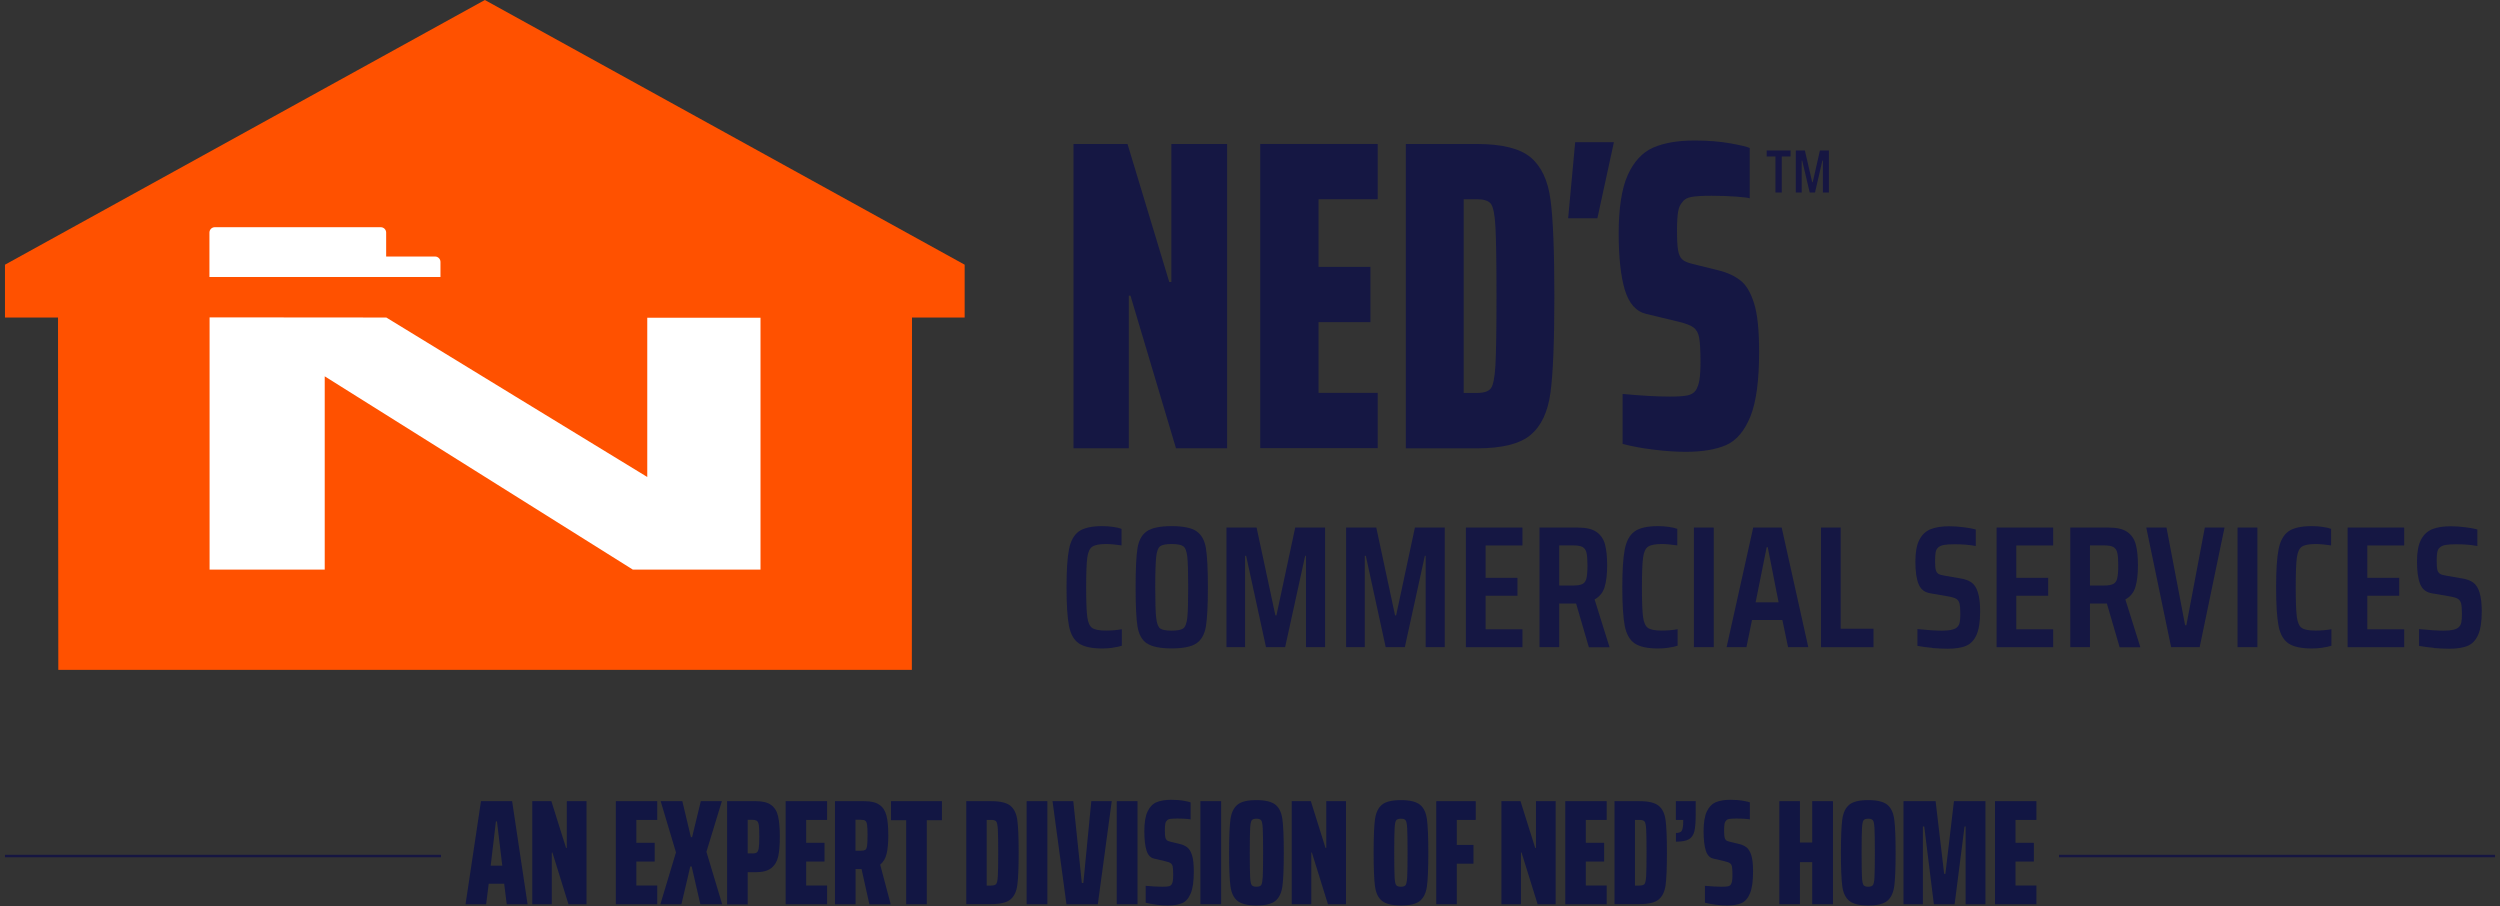 <svg width="251" height="91" viewBox="0 0 251 91" fill="none" xmlns="http://www.w3.org/2000/svg">
<rect x="0" y="0" width="251" height="91" fill="#333333" stroke="none"/>
<g clip-path="url(#clip0_183_5692)">
<path d="M118.07 45.007L113.499 29.686H113.332V45.007H107.78V14.456H113.202L117.393 28.312H117.606V14.456H123.203V45.007H118.077H118.07Z" fill="#151743"/>
<path d="M126.527 45.007V14.456H138.322V20.003H132.383V26.795H137.592V32.342H132.383V39.444H138.322V44.992H126.527V45.007Z" fill="#151743"/>
<path d="M141.144 14.456H148.278C150.81 14.456 152.613 14.911 153.685 15.807C154.75 16.71 155.419 18.121 155.67 20.049C155.929 21.976 156.058 25.201 156.058 29.731C156.058 34.262 155.929 37.487 155.67 39.414C155.412 41.342 154.75 42.753 153.685 43.656C152.62 44.559 150.818 45.014 148.278 45.014H141.144V14.456ZM148.278 39.452C148.962 39.452 149.426 39.308 149.67 39.004C149.913 38.708 150.065 37.942 150.141 36.697C150.21 35.453 150.248 33.131 150.248 29.724C150.248 26.317 150.21 23.994 150.141 22.75C150.073 21.506 149.913 20.739 149.67 20.443C149.426 20.147 148.962 20.003 148.278 20.003H146.954V39.452H148.278Z" fill="#151743"/>
<path d="M166.006 45.143C164.827 44.999 163.793 44.802 162.91 44.567V39.551C164.758 39.725 166.34 39.816 167.656 39.816C168.455 39.816 169.04 39.778 169.405 39.703C169.778 39.627 170.059 39.46 170.257 39.194C170.424 38.928 170.546 38.579 170.622 38.154C170.691 37.73 170.729 37.138 170.729 36.401C170.729 35.218 170.683 34.391 170.599 33.913C170.516 33.442 170.318 33.093 170.021 32.873C169.725 32.653 169.185 32.448 168.417 32.273L165.298 31.522C164.272 31.287 163.557 30.483 163.139 29.124C162.728 27.766 162.515 25.854 162.515 23.395C162.515 20.936 162.819 18.903 163.435 17.552C164.051 16.209 164.895 15.298 165.975 14.82C167.055 14.35 168.439 14.107 170.12 14.107C171.489 14.107 172.698 14.206 173.748 14.395C174.805 14.585 175.444 14.744 175.672 14.858V19.919C175.558 19.859 175.124 19.798 174.371 19.745C173.619 19.684 172.767 19.654 171.831 19.654C170.949 19.654 170.287 19.692 169.846 19.768C169.405 19.844 169.101 20.011 168.926 20.276C168.698 20.511 168.546 20.845 168.477 21.278C168.409 21.71 168.371 22.34 168.371 23.167C168.371 24.055 168.409 24.708 168.477 25.118C168.546 25.535 168.683 25.838 168.88 26.028C169.078 26.218 169.42 26.377 169.907 26.491L172.599 27.159C173.428 27.364 174.128 27.69 174.714 28.138C175.299 28.578 175.763 29.352 176.105 30.445C176.448 31.507 176.615 33.139 176.615 35.332C176.615 38.2 176.326 40.363 175.74 41.812C175.155 43.261 174.349 44.218 173.33 44.673C172.303 45.128 170.942 45.363 169.23 45.363C168.264 45.363 167.185 45.288 166.006 45.143Z" fill="#151743"/>
<path d="M160.378 21.915L162.036 14.274H158.149L157.442 21.915H160.378Z" fill="#151743"/>
<path d="M111.734 65.032C111.362 65.086 111.004 65.108 110.67 65.108C109.597 65.108 108.814 64.934 108.312 64.592C107.818 64.251 107.483 63.659 107.323 62.832C107.164 61.997 107.08 60.715 107.08 58.969C107.08 57.224 107.164 55.964 107.331 55.13C107.498 54.295 107.833 53.696 108.327 53.346C108.822 52.997 109.605 52.823 110.662 52.823C111.02 52.823 111.385 52.846 111.75 52.899C112.122 52.952 112.404 53.02 112.601 53.096V54.758C111.993 54.667 111.468 54.621 111.042 54.621C110.381 54.621 109.924 54.712 109.666 54.887C109.407 55.061 109.24 55.426 109.164 55.987C109.088 56.549 109.05 57.543 109.05 58.969C109.05 60.396 109.088 61.398 109.164 61.952C109.24 62.513 109.407 62.877 109.666 63.052C109.924 63.227 110.388 63.31 111.042 63.31C111.62 63.31 112.153 63.264 112.632 63.173V64.828C112.404 64.911 112.1 64.979 111.719 65.025L111.734 65.032Z" fill="#151743"/>
<path d="M115.142 64.6C114.647 64.258 114.336 63.689 114.206 62.908C114.077 62.119 114.016 60.813 114.016 58.969C114.016 57.125 114.077 55.82 114.206 55.031C114.336 54.242 114.647 53.68 115.142 53.339C115.636 52.997 116.473 52.823 117.636 52.823C118.8 52.823 119.636 52.997 120.131 53.339C120.625 53.68 120.945 54.249 121.074 55.039C121.203 55.828 121.272 57.141 121.272 58.962C121.272 60.783 121.203 62.096 121.074 62.885C120.945 63.674 120.625 64.243 120.131 64.585C119.636 64.926 118.8 65.101 117.636 65.101C116.473 65.101 115.636 64.926 115.142 64.585V64.6ZM118.792 63.097C118.998 62.953 119.134 62.604 119.203 62.05C119.264 61.496 119.294 60.472 119.294 58.969C119.294 57.467 119.264 56.443 119.203 55.889C119.142 55.335 119.005 54.986 118.792 54.841C118.587 54.697 118.199 54.621 117.629 54.621C117.058 54.621 116.678 54.697 116.48 54.841C116.282 54.986 116.146 55.335 116.085 55.881C116.024 56.427 115.986 57.459 115.986 58.969C115.986 60.48 116.016 61.511 116.085 62.058C116.146 62.604 116.282 62.953 116.48 63.097C116.678 63.242 117.066 63.318 117.629 63.318C118.191 63.318 118.579 63.242 118.792 63.097Z" fill="#151743"/>
<path d="M131.12 64.972V55.805H131.037L129.029 64.972H127.105L125.112 55.805H125.006V64.972H123.135V52.967H126.162L128.048 61.785H128.154L130.04 52.967H133.037V64.972H131.113H131.12Z" fill="#151743"/>
<path d="M143.137 64.972V55.805H143.053L141.045 64.972H139.121L137.128 55.805H137.022V64.972H135.151V52.967H138.178L140.064 61.785H140.171L142.057 52.967H145.053V64.972H143.129H143.137Z" fill="#151743"/>
<path d="M147.175 64.972V52.967H152.856V54.765H149.152V58.013H152.354V59.812H149.152V63.181H152.856V64.979H147.175V64.972Z" fill="#151743"/>
<path d="M159.518 64.972L158.241 60.593H156.545V64.972H154.567V52.967H158.408C159.237 52.967 159.868 53.111 160.287 53.407C160.705 53.696 160.994 54.113 161.138 54.644C161.283 55.175 161.359 55.889 161.359 56.776C161.359 57.664 161.275 58.355 161.108 58.924C160.941 59.493 160.598 59.91 160.096 60.184L161.602 64.987H159.526L159.518 64.972ZM158.895 58.628C159.093 58.514 159.222 58.324 159.283 58.051C159.343 57.778 159.382 57.353 159.382 56.769C159.382 56.184 159.351 55.76 159.283 55.494C159.222 55.228 159.093 55.039 158.895 54.925C158.697 54.811 158.378 54.758 157.944 54.758H156.545V58.787H157.944C158.385 58.787 158.697 58.734 158.895 58.62V58.628Z" fill="#151743"/>
<path d="M167.534 65.032C167.162 65.086 166.804 65.108 166.47 65.108C165.397 65.108 164.614 64.934 164.112 64.592C163.618 64.251 163.283 63.659 163.123 62.832C162.964 61.997 162.88 60.715 162.88 58.969C162.88 57.224 162.964 55.964 163.131 55.13C163.298 54.295 163.633 53.696 164.127 53.346C164.621 52.997 165.405 52.823 166.462 52.823C166.819 52.823 167.184 52.846 167.55 52.899C167.922 52.952 168.204 53.02 168.401 53.096V54.758C167.793 54.667 167.268 54.621 166.842 54.621C166.181 54.621 165.724 54.712 165.466 54.887C165.207 55.061 165.04 55.426 164.964 55.987C164.888 56.549 164.85 57.543 164.85 58.969C164.85 60.396 164.888 61.398 164.964 61.952C165.04 62.513 165.207 62.877 165.466 63.052C165.724 63.227 166.188 63.31 166.842 63.31C167.42 63.31 167.953 63.264 168.432 63.173V64.828C168.204 64.911 167.899 64.979 167.519 65.025L167.534 65.032Z" fill="#151743"/>
<path d="M170.067 64.972V52.967H172.059V64.972H170.067Z" fill="#151743"/>
<path d="M179.52 64.972L178.95 62.248H175.9L175.345 64.972H173.352L176.022 52.967H178.881L181.551 64.972H179.528H179.52ZM177.482 54.94H177.375L176.265 60.472H178.57L177.482 54.94Z" fill="#151743"/>
<path d="M182.828 64.972V52.967H184.806V63.128H188.099V64.979H182.836L182.828 64.972Z" fill="#151743"/>
<path d="M193.978 65.04C193.415 64.995 192.921 64.926 192.51 64.85V63.158C193.491 63.264 194.32 63.318 194.989 63.318C195.795 63.318 196.313 63.189 196.533 62.931C196.647 62.817 196.723 62.657 196.761 62.453C196.799 62.248 196.815 61.974 196.815 61.625C196.815 61.14 196.784 60.791 196.731 60.578C196.67 60.366 196.564 60.214 196.396 60.115C196.229 60.017 195.94 59.933 195.522 59.865L193.811 59.569C193.233 59.478 192.837 59.167 192.624 58.643C192.411 58.12 192.305 57.361 192.305 56.374C192.305 55.441 192.434 54.72 192.7 54.204C192.966 53.688 193.339 53.331 193.826 53.134C194.312 52.937 194.929 52.838 195.681 52.838C196.168 52.838 196.662 52.868 197.164 52.937C197.666 52.997 198.069 53.073 198.366 53.157V54.819C197.765 54.705 197.058 54.644 196.252 54.644C195.788 54.644 195.43 54.667 195.179 54.712C194.928 54.758 194.738 54.841 194.609 54.955C194.472 55.069 194.381 55.228 194.343 55.426C194.305 55.623 194.282 55.919 194.282 56.313C194.282 56.731 194.305 57.034 194.351 57.209C194.396 57.391 194.48 57.52 194.601 57.603C194.723 57.687 194.929 57.748 195.218 57.793L196.83 58.074C197.279 58.142 197.644 58.279 197.933 58.476C198.214 58.673 198.435 59.007 198.579 59.47C198.731 59.948 198.807 60.578 198.807 61.375C198.807 62.414 198.685 63.196 198.442 63.742C198.199 64.281 197.849 64.653 197.393 64.843C196.936 65.032 196.328 65.131 195.567 65.131C195.096 65.131 194.571 65.108 194.008 65.063L193.978 65.04Z" fill="#151743"/>
<path d="M200.458 64.972V52.967H206.139V54.765H202.435V58.013H205.637V59.812H202.435V63.181H206.139V64.979H200.458V64.972Z" fill="#151743"/>
<path d="M212.808 64.972L211.531 60.593H209.835V64.972H207.857V52.967H211.698C212.527 52.967 213.158 53.111 213.577 53.407C213.995 53.696 214.284 54.113 214.428 54.644C214.573 55.175 214.649 55.889 214.649 56.776C214.649 57.664 214.565 58.355 214.398 58.924C214.231 59.493 213.888 59.91 213.386 60.184L214.892 64.987H212.816L212.808 64.972ZM212.185 58.628C212.383 58.514 212.512 58.324 212.573 58.051C212.634 57.778 212.672 57.353 212.672 56.769C212.672 56.184 212.641 55.76 212.573 55.494C212.512 55.228 212.383 55.039 212.185 54.925C211.987 54.811 211.668 54.758 211.234 54.758H209.835V58.787H211.234C211.675 58.787 211.987 58.734 212.185 58.62V58.628Z" fill="#151743"/>
<path d="M217.98 64.972L215.485 52.967H217.516L219.387 62.779H219.509L221.364 52.967H223.342L220.847 64.972H217.987H217.98Z" fill="#151743"/>
<path d="M224.65 64.972V52.967H226.642V64.972H224.65Z" fill="#151743"/>
<path d="M233.175 65.032C232.803 65.086 232.445 65.108 232.11 65.108C231.038 65.108 230.255 64.934 229.753 64.592C229.258 64.251 228.924 63.659 228.764 62.832C228.604 61.997 228.521 60.715 228.521 58.969C228.521 57.224 228.604 55.964 228.772 55.13C228.939 54.295 229.274 53.696 229.768 53.346C230.262 52.997 231.046 52.823 232.103 52.823C232.46 52.823 232.825 52.846 233.19 52.899C233.563 52.952 233.844 53.02 234.042 53.096V54.758C233.434 54.667 232.909 54.621 232.483 54.621C231.821 54.621 231.365 54.712 231.107 54.887C230.848 55.061 230.681 55.426 230.605 55.987C230.529 56.549 230.491 57.543 230.491 58.969C230.491 60.396 230.529 61.398 230.605 61.952C230.681 62.513 230.848 62.877 231.107 63.052C231.365 63.227 231.829 63.31 232.483 63.31C233.061 63.31 233.593 63.264 234.073 63.173V64.828C233.844 64.911 233.54 64.979 233.16 65.025L233.175 65.032Z" fill="#151743"/>
<path d="M235.7 64.972V52.967H241.381V54.765H237.678V58.013H240.879V59.812H237.678V63.181H241.381V64.979H235.7V64.972Z" fill="#151743"/>
<path d="M244.34 65.04C243.777 64.995 243.283 64.926 242.872 64.85V63.158C243.853 63.264 244.682 63.318 245.351 63.318C246.157 63.318 246.674 63.189 246.895 62.931C247.009 62.817 247.085 62.657 247.123 62.453C247.161 62.248 247.176 61.974 247.176 61.625C247.176 61.14 247.146 60.791 247.093 60.578C247.032 60.366 246.925 60.214 246.758 60.115C246.591 60.017 246.302 59.933 245.884 59.865L244.172 59.569C243.594 59.478 243.199 59.167 242.986 58.643C242.773 58.12 242.667 57.361 242.667 56.374C242.667 55.441 242.796 54.72 243.062 54.204C243.328 53.688 243.701 53.331 244.188 53.134C244.674 52.937 245.29 52.838 246.043 52.838C246.53 52.838 247.024 52.868 247.526 52.937C248.028 52.997 248.431 53.073 248.728 53.157V54.819C248.127 54.705 247.42 54.644 246.614 54.644C246.15 54.644 245.792 54.667 245.541 54.712C245.29 54.758 245.1 54.841 244.971 54.955C244.834 55.069 244.743 55.228 244.705 55.426C244.667 55.623 244.644 55.919 244.644 56.313C244.644 56.731 244.667 57.034 244.712 57.209C244.758 57.391 244.842 57.52 244.963 57.603C245.085 57.687 245.29 57.748 245.579 57.793L247.192 58.074C247.64 58.142 248.005 58.279 248.294 58.476C248.576 58.673 248.796 59.007 248.941 59.47C249.093 59.948 249.169 60.578 249.169 61.375C249.169 62.414 249.047 63.196 248.804 63.742C248.561 64.281 248.211 64.653 247.754 64.843C247.298 65.032 246.69 65.131 245.929 65.131C245.458 65.131 244.933 65.108 244.37 65.063L244.34 65.04Z" fill="#151743"/>
<path d="M178.258 19.328V15.708H177.375V15.108H179.771V15.708H178.889V19.328H178.258ZM180.296 19.328V15.108H181.209L181.946 18.296H181.999L182.722 15.108H183.619V19.328H183.019V16.125H182.965L182.228 19.328H181.695L180.942 16.125H180.889V19.328H180.296Z" fill="#161642"/>
<path d="M96.851 26.575L48.679 0L0.5 26.575V31.879H5.824L5.854 67.256H91.55L91.565 31.879H96.851V26.575Z" fill="#FF5100"/>
<path d="M32.602 37.783V57.186H21.042V31.864L38.785 31.879C38.785 31.879 64.81 47.799 64.985 47.89V31.902H76.355V57.186H63.532C57.486 53.407 32.837 37.919 32.602 37.783Z" fill="white"/>
<path d="M43.698 25.755H38.77V23.349C38.77 23.053 38.526 22.811 38.23 22.811H21.567C21.27 22.811 21.027 23.053 21.027 23.349V27.811H44.223V26.294C44.223 25.998 43.979 25.755 43.683 25.755H43.698Z" fill="white"/>
<path d="M206.724 85.946H250.5" stroke="#161642" stroke-width="0.25" stroke-miterlimit="10"/>
<path d="M0.5 85.946H44.276" stroke="#161642" stroke-width="0.25" stroke-miterlimit="10"/>
<path d="M50.877 90.787L50.619 88.724H49.067L48.809 90.787H46.74L48.291 80.437H51.417L52.969 90.787H50.87H50.877ZM49.896 82.471H49.79L49.265 86.91H50.428L49.896 82.471Z" fill="#121643"/>
<path d="M57.075 90.787L55.463 85.597H55.402V90.787H53.44V80.437H55.357L56.832 85.134H56.908V80.437H58.886V90.787H57.075Z" fill="#121643"/>
<path d="M61.829 90.787V80.437H65.989V82.319H63.89V84.618H65.73V86.5H63.89V88.906H65.989V90.787H61.829Z" fill="#121643"/>
<path d="M70.316 90.787L69.442 86.993H69.305L68.415 90.787H66.301L67.868 85.582L66.331 80.437H68.506L69.366 84.049H69.487L70.362 80.437H72.476L70.925 85.521L72.507 90.787H70.316Z" fill="#121643"/>
<path d="M73.001 80.437H75.883C76.568 80.437 77.085 80.566 77.427 80.824C77.777 81.082 78.005 81.454 78.119 81.955C78.233 82.456 78.294 83.131 78.294 83.996C78.294 84.861 78.241 85.476 78.135 85.977C78.028 86.47 77.8 86.864 77.45 87.145C77.1 87.426 76.575 87.57 75.883 87.57H75.07V90.803H73.001V80.452V80.437ZM75.518 85.688C75.739 85.688 75.899 85.65 75.99 85.582C76.081 85.514 76.142 85.362 76.18 85.142C76.218 84.914 76.233 84.535 76.233 83.988C76.233 83.442 76.218 83.078 76.188 82.858C76.157 82.638 76.096 82.493 75.997 82.418C75.899 82.349 75.746 82.311 75.526 82.311H75.07V85.68H75.526L75.518 85.688Z" fill="#121643"/>
<path d="M78.88 90.787V80.437H83.04V82.319H80.941V84.618H82.781V86.5H80.941V88.906H83.04V90.787H78.88Z" fill="#121643"/>
<path d="M87.284 90.787L86.5 87.251H85.899V90.787H83.831V80.437H86.759C87.443 80.437 87.96 80.558 88.303 80.809C88.653 81.052 88.881 81.416 89.002 81.894C89.124 82.372 89.185 83.017 89.185 83.844C89.185 84.618 89.132 85.24 89.018 85.711C88.903 86.181 88.691 86.546 88.371 86.811L89.428 90.795H87.284V90.787ZM86.873 85.332C86.964 85.263 87.025 85.134 87.055 84.922C87.086 84.717 87.101 84.36 87.101 83.859C87.101 83.359 87.086 83.017 87.055 82.812C87.025 82.607 86.964 82.471 86.873 82.402C86.782 82.334 86.629 82.304 86.401 82.304H85.892V85.415H86.401C86.622 85.415 86.782 85.385 86.873 85.316V85.332Z" fill="#121643"/>
<path d="M90.98 90.787V82.349H89.459V80.437H94.57V82.349H93.048V90.787H90.98Z" fill="#121643"/>
<path d="M97.011 80.437H99.528C100.426 80.437 101.057 80.589 101.437 80.892C101.81 81.196 102.045 81.674 102.137 82.326C102.228 82.979 102.274 84.072 102.274 85.605C102.274 87.138 102.228 88.23 102.137 88.883C102.045 89.535 101.81 90.013 101.437 90.317C101.057 90.621 100.426 90.772 99.528 90.772H97.011V80.422V80.437ZM99.528 88.906C99.772 88.906 99.931 88.853 100.015 88.754C100.098 88.655 100.159 88.39 100.182 87.972C100.205 87.547 100.22 86.766 100.22 85.612C100.22 84.459 100.205 83.67 100.182 83.252C100.159 82.835 100.098 82.569 100.015 82.471C99.931 82.372 99.764 82.319 99.528 82.319H99.064V88.913H99.528V88.906Z" fill="#121643"/>
<path d="M103.072 90.787V80.437H105.156V90.787H103.072Z" fill="#121643"/>
<path d="M107.072 90.787L105.673 80.437H107.757L108.616 88.655H108.768L109.567 80.437H111.62L110.221 90.787H107.088H107.072Z" fill="#121643"/>
<path d="M112.122 90.787V80.437H114.206V90.787H112.122Z" fill="#121643"/>
<path d="M116.123 90.833C115.704 90.78 115.339 90.719 115.028 90.636V88.936C115.682 88.997 116.237 89.027 116.701 89.027C116.982 89.027 117.187 89.012 117.317 88.989C117.446 88.966 117.545 88.906 117.621 88.814C117.682 88.724 117.72 88.61 117.75 88.458C117.773 88.314 117.788 88.116 117.788 87.866C117.788 87.464 117.773 87.183 117.743 87.024C117.712 86.864 117.644 86.743 117.537 86.667C117.431 86.591 117.241 86.523 116.974 86.462L115.872 86.204C115.507 86.121 115.256 85.855 115.111 85.392C114.967 84.929 114.891 84.284 114.891 83.45C114.891 82.615 114.997 81.924 115.218 81.469C115.438 81.014 115.735 80.703 116.115 80.543C116.495 80.384 116.982 80.3 117.575 80.3C118.054 80.3 118.488 80.331 118.861 80.399C119.233 80.467 119.461 80.52 119.537 80.558V82.273C119.499 82.251 119.347 82.235 119.074 82.213C118.807 82.19 118.511 82.182 118.176 82.182C117.864 82.182 117.629 82.198 117.476 82.22C117.317 82.243 117.21 82.304 117.149 82.395C117.066 82.478 117.012 82.585 116.99 82.736C116.967 82.88 116.952 83.093 116.952 83.374C116.952 83.677 116.967 83.897 116.99 84.034C117.012 84.17 117.066 84.277 117.134 84.345C117.203 84.413 117.324 84.466 117.492 84.504L118.442 84.732C118.731 84.8 118.982 84.914 119.188 85.066C119.393 85.218 119.553 85.476 119.674 85.847C119.796 86.212 119.857 86.758 119.857 87.502C119.857 88.473 119.758 89.209 119.545 89.702C119.34 90.196 119.058 90.514 118.693 90.674C118.328 90.833 117.849 90.909 117.248 90.909C116.906 90.909 116.526 90.886 116.107 90.833H116.123Z" fill="#121643"/>
<path d="M120.519 90.787V80.437H122.602V90.787H120.519Z" fill="#121643"/>
<path d="M124.237 90.446C123.857 90.135 123.629 89.649 123.538 88.981C123.447 88.314 123.401 87.191 123.401 85.62C123.401 84.049 123.447 82.926 123.538 82.258C123.629 81.59 123.865 81.105 124.237 80.794C124.61 80.483 125.249 80.331 126.146 80.331C127.044 80.331 127.675 80.49 128.055 80.794C128.436 81.097 128.664 81.598 128.755 82.266C128.846 82.933 128.892 84.057 128.892 85.62C128.892 87.183 128.846 88.306 128.755 88.974C128.664 89.642 128.428 90.135 128.055 90.446C127.683 90.757 127.044 90.909 126.146 90.909C125.249 90.909 124.618 90.75 124.237 90.446ZM126.618 88.868C126.702 88.761 126.747 88.496 126.778 88.071C126.8 87.646 126.816 86.826 126.816 85.612C126.816 84.398 126.8 83.579 126.778 83.154C126.755 82.729 126.702 82.463 126.618 82.357C126.534 82.251 126.382 82.198 126.146 82.198C125.911 82.198 125.759 82.251 125.675 82.357C125.591 82.463 125.538 82.729 125.515 83.154C125.492 83.579 125.477 84.398 125.477 85.612C125.477 86.826 125.492 87.646 125.515 88.071C125.538 88.496 125.591 88.761 125.675 88.868C125.759 88.974 125.911 89.027 126.146 89.027C126.382 89.027 126.534 88.974 126.618 88.868Z" fill="#121643"/>
<path d="M133.326 90.787L131.713 85.597H131.653V90.787H129.69V80.437H131.607L133.082 85.134H133.158V80.437H135.136V90.787H133.326Z" fill="#121643"/>
<path d="M138.748 90.446C138.368 90.135 138.14 89.649 138.049 88.981C137.958 88.314 137.912 87.191 137.912 85.62C137.912 84.049 137.958 82.926 138.049 82.258C138.14 81.59 138.376 81.105 138.748 80.794C139.121 80.483 139.76 80.331 140.657 80.331C141.555 80.331 142.186 80.49 142.566 80.794C142.947 81.097 143.175 81.598 143.266 82.266C143.357 82.933 143.403 84.057 143.403 85.62C143.403 87.183 143.357 88.306 143.266 88.974C143.175 89.642 142.939 90.135 142.566 90.446C142.194 90.757 141.555 90.909 140.657 90.909C139.76 90.909 139.129 90.75 138.748 90.446ZM141.121 88.868C141.205 88.761 141.251 88.496 141.281 88.071C141.304 87.646 141.319 86.826 141.319 85.612C141.319 84.398 141.304 83.579 141.281 83.154C141.258 82.729 141.205 82.463 141.121 82.357C141.038 82.251 140.886 82.198 140.65 82.198C140.414 82.198 140.262 82.251 140.178 82.357C140.095 82.463 140.041 82.729 140.019 83.154C139.996 83.579 139.98 84.398 139.98 85.612C139.98 86.826 139.996 87.646 140.019 88.071C140.041 88.496 140.095 88.761 140.178 88.868C140.262 88.974 140.414 89.027 140.65 89.027C140.886 89.027 141.038 88.974 141.121 88.868Z" fill="#121643"/>
<path d="M144.201 90.787V80.437H148.164V82.319H146.262V84.831H147.936V86.713H146.262V90.787H144.194H144.201Z" fill="#121643"/>
<path d="M154.377 90.787L152.765 85.597H152.704V90.787H150.742V80.437H152.658L154.134 85.134H154.21V80.437H156.187V90.787H154.377Z" fill="#121643"/>
<path d="M157.153 90.787V80.437H161.313V82.319H159.214V84.618H161.055V86.5H159.214V88.906H161.313V90.787H157.153Z" fill="#121643"/>
<path d="M162.096 80.437H164.614C165.511 80.437 166.142 80.589 166.523 80.892C166.903 81.196 167.131 81.674 167.222 82.326C167.314 82.979 167.359 84.072 167.359 85.605C167.359 87.138 167.314 88.23 167.222 88.883C167.131 89.535 166.895 90.013 166.523 90.317C166.142 90.621 165.511 90.772 164.614 90.772H162.096V80.422V80.437ZM164.621 88.906C164.865 88.906 165.024 88.853 165.108 88.754C165.192 88.655 165.245 88.39 165.275 87.972C165.298 87.547 165.313 86.766 165.313 85.612C165.313 84.459 165.298 83.67 165.275 83.252C165.253 82.835 165.192 82.569 165.108 82.471C165.024 82.372 164.857 82.319 164.621 82.319H164.15V88.913H164.621V88.906Z" fill="#121643"/>
<path d="M168.85 83.396C168.941 83.237 168.995 82.949 168.995 82.516V82.319H168.257V80.437H170.249V81.75C170.249 82.524 170.204 83.093 170.113 83.465C170.021 83.837 169.839 84.102 169.565 84.261C169.291 84.421 168.85 84.504 168.264 84.504V83.632C168.569 83.632 168.766 83.556 168.858 83.396H168.85Z" fill="#121643"/>
<path d="M172.272 90.833C171.854 90.78 171.489 90.719 171.177 90.636V88.936C171.831 88.997 172.386 89.027 172.85 89.027C173.132 89.027 173.337 89.012 173.466 88.989C173.596 88.966 173.695 88.906 173.771 88.814C173.831 88.724 173.869 88.61 173.9 88.458C173.923 88.314 173.938 88.116 173.938 87.866C173.938 87.464 173.923 87.183 173.892 87.024C173.862 86.864 173.793 86.743 173.687 86.667C173.58 86.591 173.39 86.523 173.124 86.462L172.021 86.204C171.656 86.121 171.405 85.855 171.261 85.392C171.116 84.929 171.04 84.284 171.04 83.45C171.04 82.615 171.147 81.924 171.367 81.469C171.588 81.014 171.884 80.703 172.265 80.543C172.645 80.384 173.132 80.3 173.725 80.3C174.204 80.3 174.638 80.331 175.01 80.399C175.383 80.467 175.611 80.52 175.687 80.558V82.273C175.649 82.251 175.497 82.235 175.223 82.213C174.957 82.19 174.66 82.182 174.326 82.182C174.014 82.182 173.778 82.198 173.626 82.22C173.466 82.243 173.36 82.304 173.299 82.395C173.215 82.478 173.162 82.585 173.139 82.736C173.117 82.88 173.101 83.093 173.101 83.374C173.101 83.677 173.117 83.897 173.139 84.034C173.162 84.17 173.215 84.277 173.284 84.345C173.352 84.413 173.474 84.466 173.641 84.504L174.592 84.732C174.881 84.8 175.132 84.914 175.337 85.066C175.543 85.218 175.702 85.476 175.824 85.847C175.946 86.212 176.007 86.758 176.007 87.502C176.007 88.473 175.908 89.209 175.695 89.702C175.489 90.196 175.208 90.514 174.843 90.674C174.478 90.833 173.999 90.909 173.398 90.909C173.056 90.909 172.675 90.886 172.257 90.833H172.272Z" fill="#121643"/>
<path d="M181.946 90.787V86.561H180.714V90.787H178.646V80.437H180.714V84.588H181.946V80.437H184.03V90.787H181.946Z" fill="#121643"/>
<path d="M185.665 90.446C185.285 90.135 185.057 89.649 184.966 88.981C184.874 88.314 184.829 87.191 184.829 85.62C184.829 84.049 184.874 82.926 184.966 82.258C185.057 81.59 185.293 81.105 185.665 80.794C186.038 80.483 186.677 80.331 187.574 80.331C188.472 80.331 189.103 80.49 189.483 80.794C189.863 81.097 190.091 81.598 190.183 82.266C190.274 82.933 190.32 84.057 190.32 85.62C190.32 87.183 190.274 88.306 190.183 88.974C190.091 89.642 189.856 90.135 189.483 90.446C189.11 90.757 188.472 90.909 187.574 90.909C186.677 90.909 186.045 90.75 185.665 90.446ZM188.038 88.868C188.122 88.761 188.175 88.496 188.198 88.071C188.221 87.646 188.236 86.826 188.236 85.612C188.236 84.398 188.221 83.579 188.198 83.154C188.175 82.729 188.122 82.463 188.038 82.357C187.954 82.251 187.802 82.198 187.567 82.198C187.331 82.198 187.179 82.251 187.103 82.357C187.019 82.463 186.966 82.729 186.943 83.154C186.92 83.579 186.905 84.398 186.905 85.612C186.905 86.826 186.92 87.646 186.943 88.071C186.966 88.496 187.019 88.761 187.103 88.868C187.186 88.974 187.338 89.027 187.567 89.027C187.795 89.027 187.954 88.974 188.038 88.868Z" fill="#121643"/>
<path d="M197.347 90.787V82.979H197.24L196.244 90.787H194.16L193.194 82.979H193.058V90.787H191.111V80.437H194.335L195.195 87.737H195.316L196.176 80.437H199.339V90.787H197.332H197.347Z" fill="#121643"/>
<path d="M200.298 90.787V80.437H204.458V82.319H202.359V84.618H204.199V86.5H202.359V88.906H204.458V90.787H200.298Z" fill="#121643"/>
</g>
<defs>
<clipPath id="clip0_183_5692">
<rect width="250" height="91" fill="white" transform="translate(0.5)"/>
</clipPath>
</defs>
</svg>
